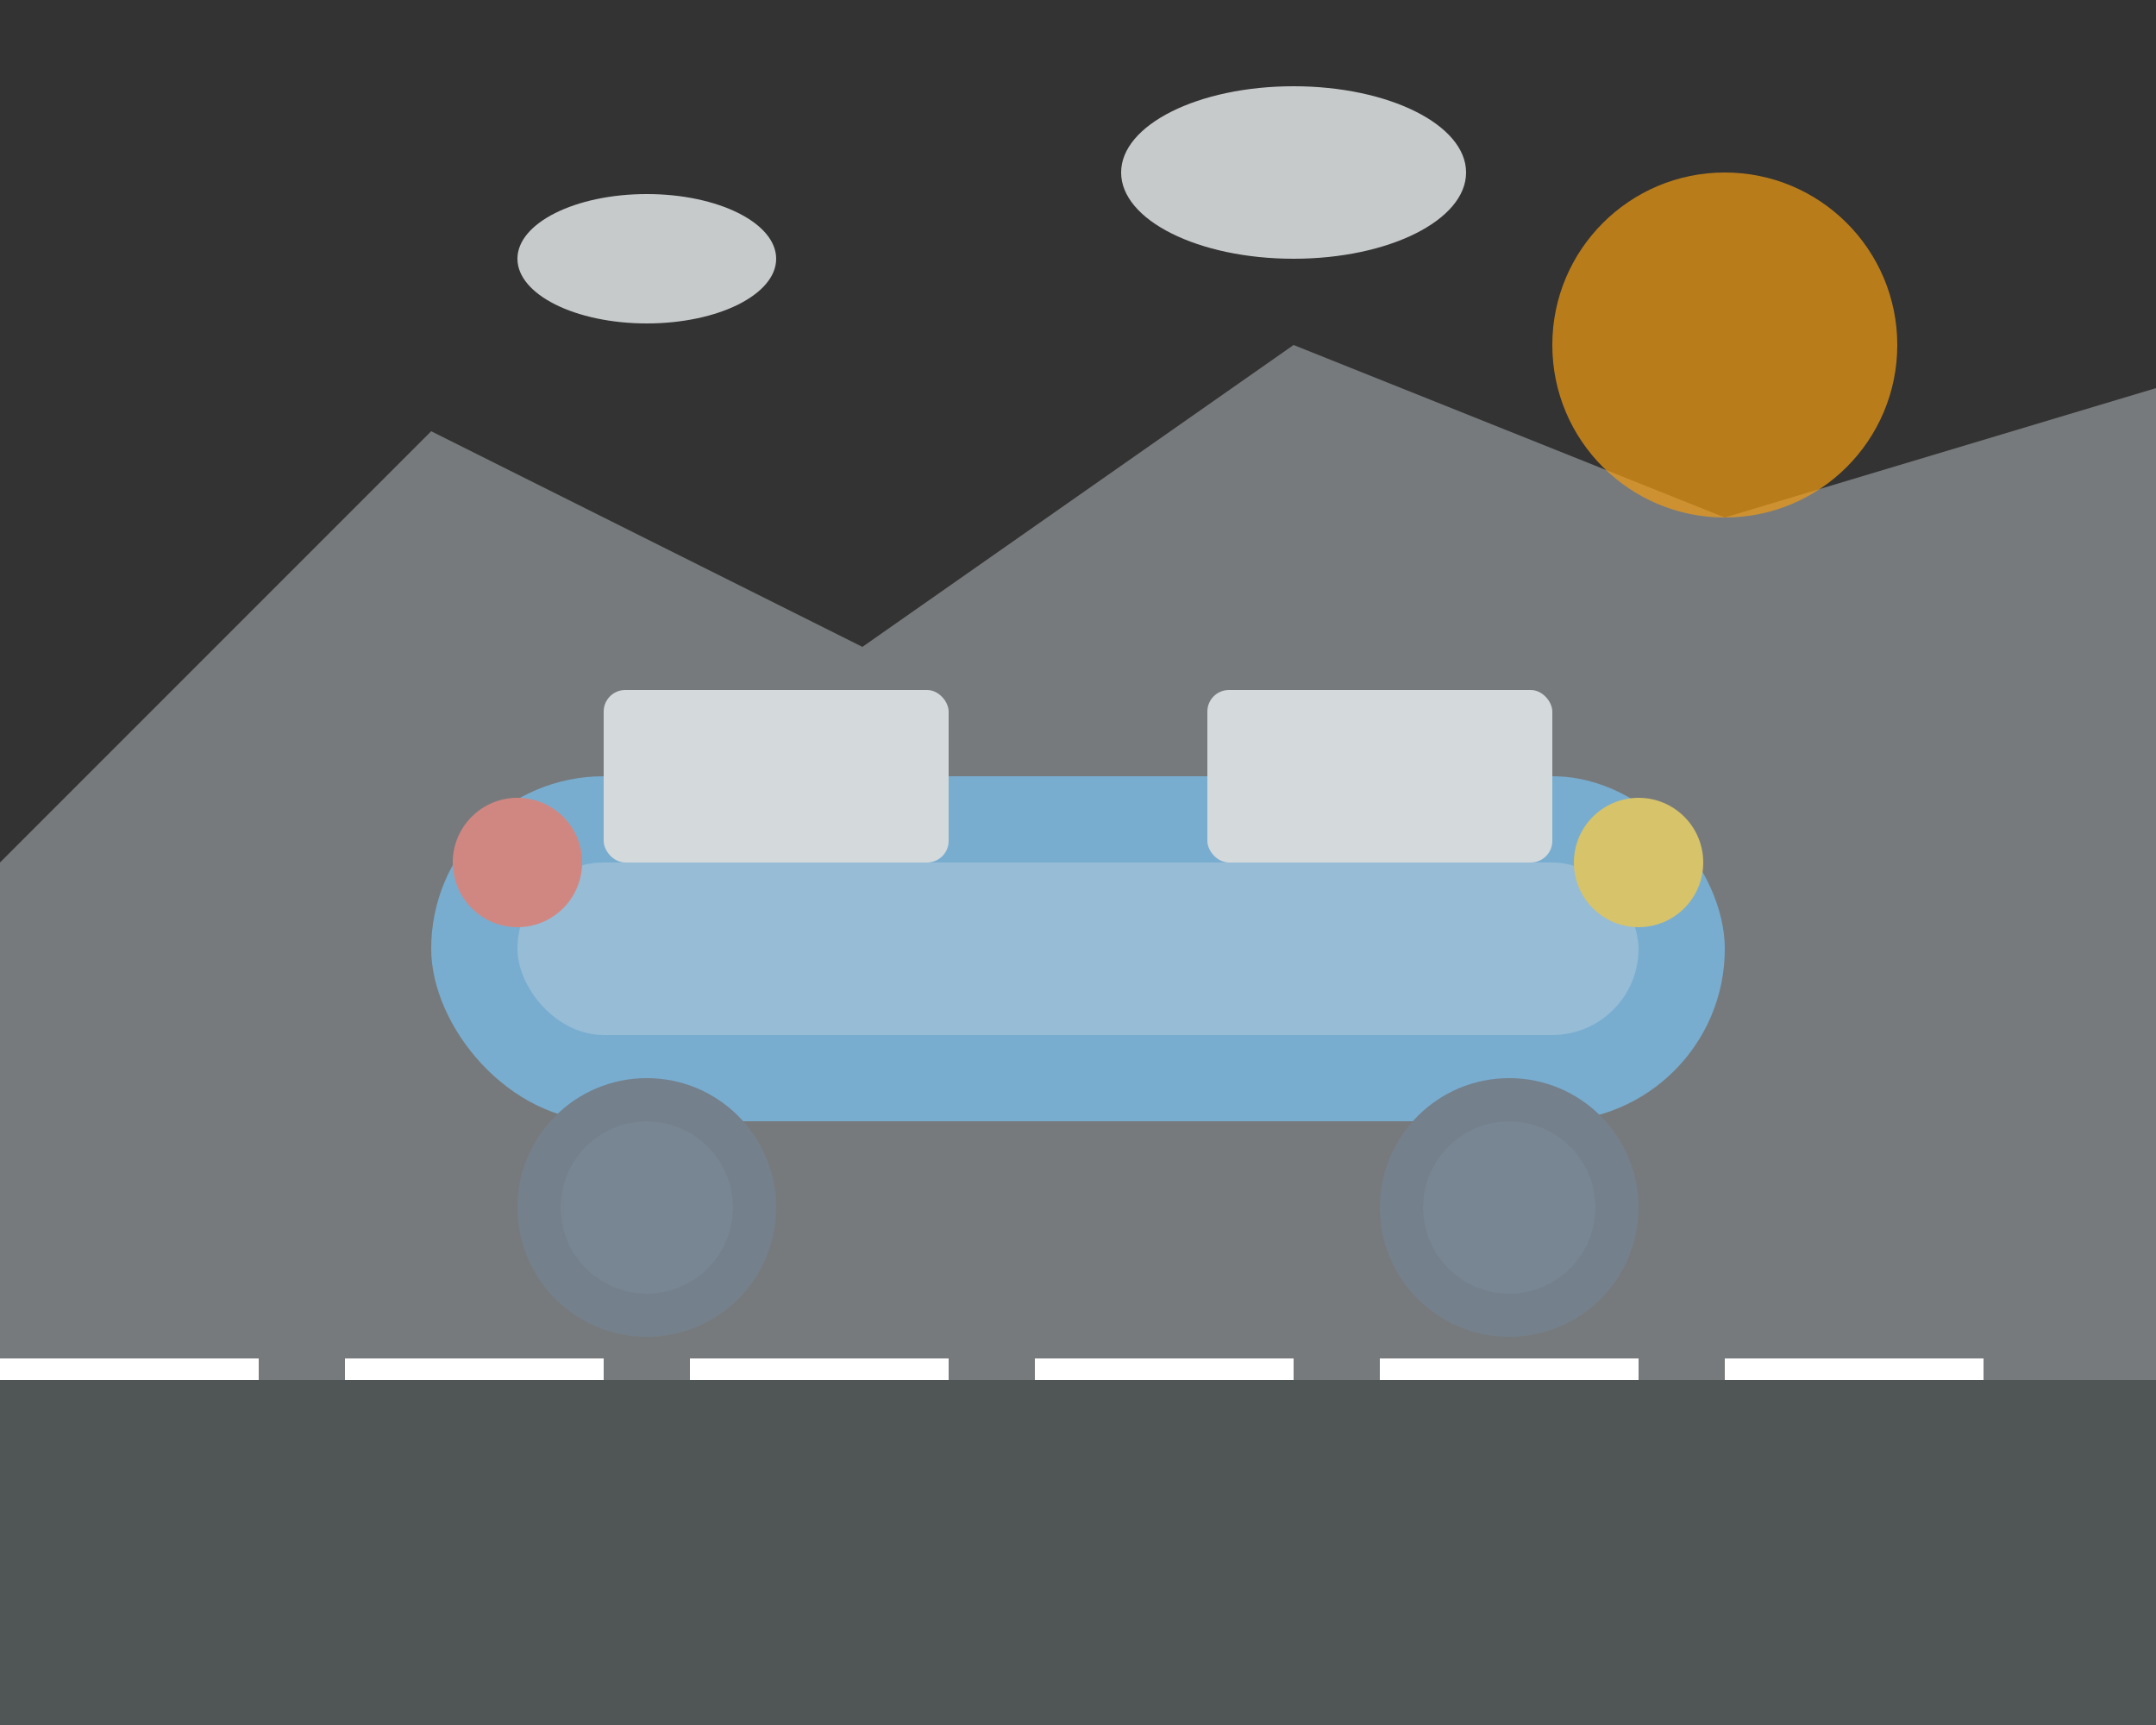 <svg width="500" height="400" viewBox="0 0 500 400" fill="none" xmlns="http://www.w3.org/2000/svg">
  <rect x="0" y="0" width="500" height="400" fill="#333333" stroke="none"/>
  <!-- Car body -->
  <rect x="100" y="180" width="300" height="80" rx="40" fill="#3498db"/>
  <rect x="120" y="200" width="260" height="40" rx="20" fill="#ffffff" opacity="0.3"/>
  
  <!-- Wheels -->
  <circle cx="150" cy="280" r="30" fill="#2c3e50"/>
  <circle cx="150" cy="280" r="20" fill="#34495e"/>
  <circle cx="350" cy="280" r="30" fill="#2c3e50"/>
  <circle cx="350" cy="280" r="20" fill="#34495e"/>
  
  <!-- Windows -->
  <rect x="140" y="160" width="80" height="40" rx="5" fill="#ecf0f1"/>
  <rect x="280" y="160" width="80" height="40" rx="5" fill="#ecf0f1"/>
  
  <!-- Headlights -->
  <circle cx="380" cy="200" r="15" fill="#f1c40f"/>
  <circle cx="120" cy="200" r="15" fill="#e74c3c"/>
  
  <!-- Background elements -->
  <rect x="0" y="320" width="500" height="80" fill="#95a5a6" opacity="0.3"/>
  
  <!-- Mountains -->
  <path d="M0 200 L100 100 L200 150 L300 80 L400 120 L500 90 L500 320 L0 320 Z" fill="#bdc3c7" opacity="0.5"/>
  
  <!-- Sun -->
  <circle cx="400" cy="80" r="40" fill="#f39c12" opacity="0.7"/>
  
  <!-- Clouds -->
  <ellipse cx="150" cy="60" rx="30" ry="15" fill="#ecf0f1" opacity="0.8"/>
  <ellipse cx="300" cy="40" rx="40" ry="20" fill="#ecf0f1" opacity="0.8"/>
  
  <!-- Road lines -->
  <rect x="0" y="315" width="60" height="5" fill="#ffffff"/>
  <rect x="80" y="315" width="60" height="5" fill="#ffffff"/>
  <rect x="160" y="315" width="60" height="5" fill="#ffffff"/>
  <rect x="240" y="315" width="60" height="5" fill="#ffffff"/>
  <rect x="320" y="315" width="60" height="5" fill="#ffffff"/>
  <rect x="400" y="315" width="60" height="5" fill="#ffffff"/>
</svg>

